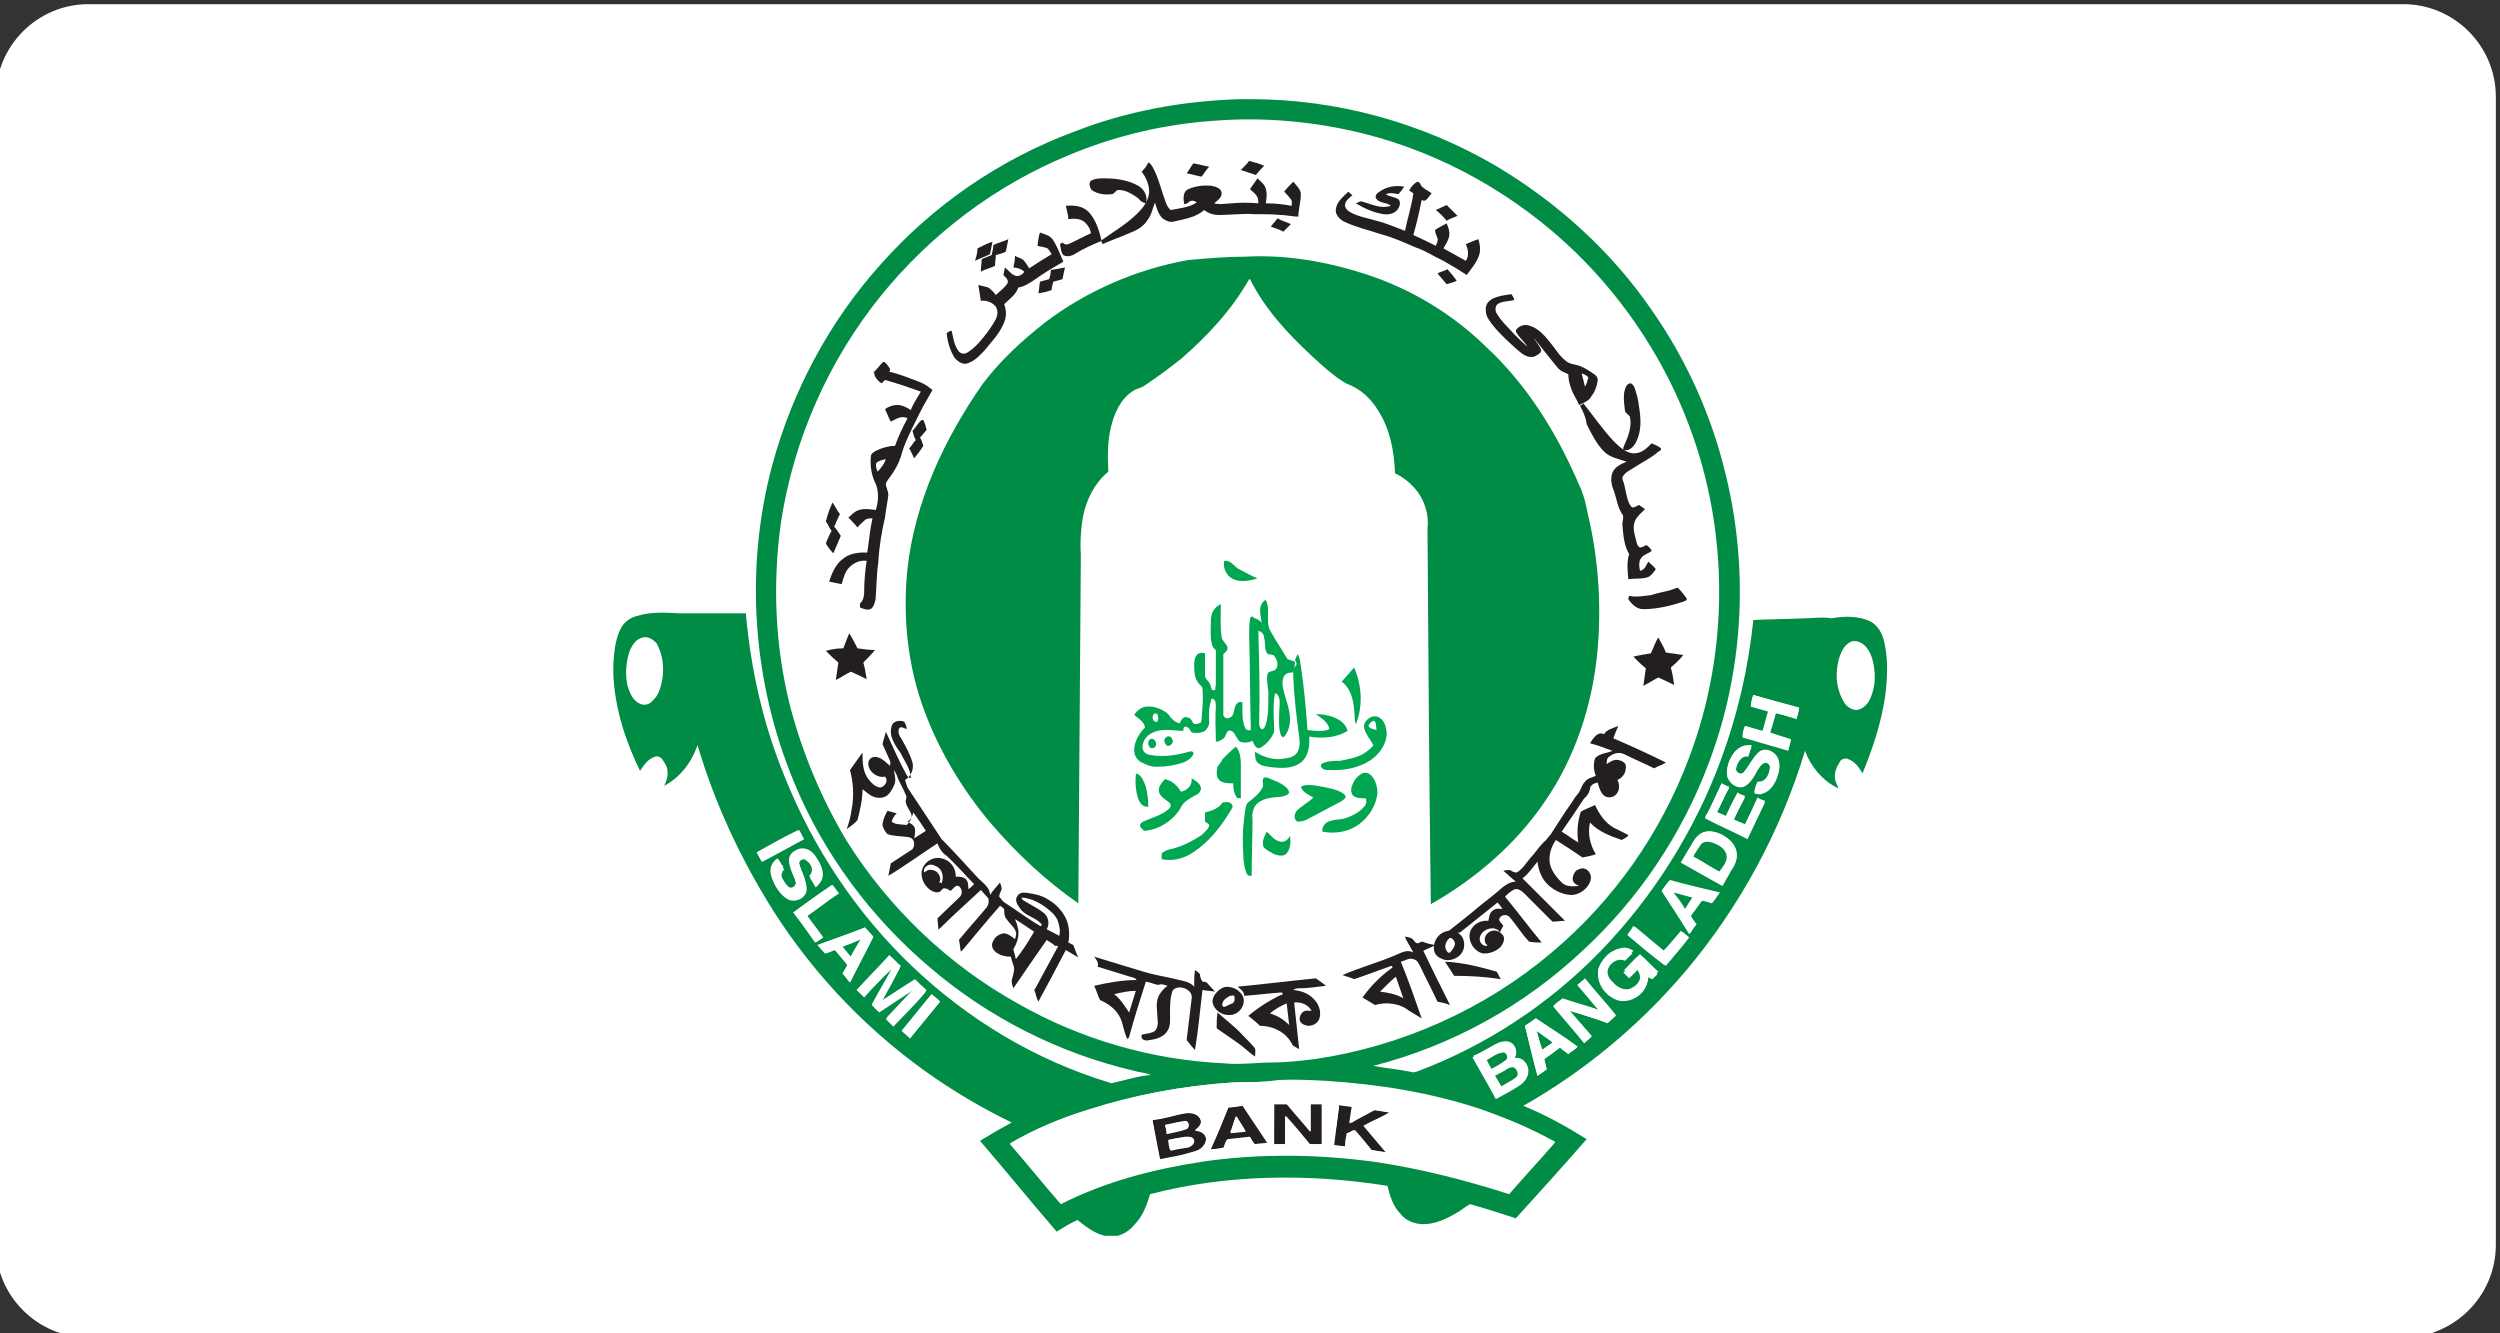 <?xml version="1.0" encoding="utf-8"?>
<!-- Generator: Adobe Illustrator 24.2.1, SVG Export Plug-In . SVG Version: 6.00 Build 0)  -->
<svg version="1.1" id="Layer_1" xmlns="http://www.w3.org/2000/svg" xmlns:xlink="http://www.w3.org/1999/xlink" x="0px" y="0px"
	 viewBox="0 0 300 160" style="enable-background:new 0 0 300 160;" xml:space="preserve">
<rect x="0" y="0" width="300" height="160" fill="#333333" stroke="none"/>
<style type="text/css">
	.st0{fill:#FFFFFF;}
	.st1{fill:#008C44;}
	.st2{fill:#231F20;}
	.st3{fill:#01A651;}
</style>
<path class="st0" d="M288.4,160.5H10.6c-6.1,0-11.1-5-11.1-11.1l0,0V11.6c0-6.1,5-11.1,11.1-11.1l0,0h277.8c6.1,0,11.1,5,11.1,11.1
	l0,0v137.8C299.5,155.5,294.5,160.5,288.4,160.5L288.4,160.5z"/>
<g>
	<g>
		<g>
			<path class="st1" d="M148.8,11.9h1.3c10.3,0,20.5,2.8,29.4,8c7.4,4.4,13.9,10.3,18.7,17.3c4.2,6,7.2,12.7,8.9,19.8
				c2.8,11.5,2.1,23.7-2.1,34.7c-3.2,8.5-8.4,16.2-15,22.3c-7.1,6.7-15.8,11.5-25.2,13.9c1.5,0.3,2.9,0.4,4.4,0.7
				c0.3,0.1,0.5,0.1,0.8,0c8.3-3.1,15.9-8.1,22.1-14.5c6.3-6.5,11.3-14.5,14.4-22.9c2-5.4,3.3-11,3.9-16.8c2-0.1,4-0.1,6-0.2
				c1.1,0,2.3-0.2,3.4,0c1.5-0.3,3.3-0.3,4.7,0.4c0.9,0.5,1.4,1.5,1.6,2.4c0.5,2.1,0.4,4.4,0.1,6.7c-0.5,3.2-1.5,6.2-2.7,9.1
				c-0.4-0.7-0.9-1.4-1.7-1.7c-0.3-0.2-0.9,0-1,0.3c-0.4,0.6-0.7,1.3-0.6,2c0,0.4,0.3,0.8,0.4,1.2c-1.9-0.9-3.3-2.6-4-4.5
				c-2.9,9.6-7.8,18.7-14.3,26.4c-5.5,6.5-12.1,12-19.5,16.2c2.7,1.1,5.2,2.5,7.6,4c-2.8,3.2-5.6,6.3-8.5,9.5
				c-1.8-0.6-3.7-1.2-5.5-1.7c-0.6,0.3-1.1,0.8-1.7,1.1c-1.2,0.7-2.5,1.3-3.9,1.3c-1,0-2.1-0.4-2.7-1.2c-0.9-0.9-1.3-2.1-1.6-3.4
				c-9.4-1.5-19.3-1.4-28.5,1c-0.4,1.4-0.9,2.7-1.9,3.7c-0.5,0.6-1.2,1.1-2,1.3h-1.5c-1.3-0.3-2.3-1.1-3.3-1.9
				c-0.9,0.4-1.7,0.9-2.5,1.4c-3.1-3.6-6.1-7.3-9.2-10.9c1.3-0.8,2.5-1.5,3.8-2.2c-3.1-1.5-6.2-3.3-9-5.2
				c-7.8-5.3-14.5-12.2-19.6-20.2c-3.9-6.2-7-12.8-9.1-19.9c-0.7,2.1-2.1,3.9-4,4.9c0.4-0.8,0.6-1.7,0.2-2.5c-0.3-0.5-0.6-1.2-1.3-1
				c-0.9,0.3-1.3,1-1.8,1.7c-1.8-3.7-3-7.5-3.2-11.5v-1.3c0.1-1.4,0.2-2.8,0.8-4.1c0.4-0.9,1.2-1.5,2.1-1.7c1.6-0.5,3.3-0.4,5-0.3
				c2.7,0,5.4,0,8,0c0.6,6.8,2.1,13.4,4.7,19.7c3.4,8.5,8.6,16.3,15.2,22.6c6.7,6.4,14.8,11.3,23.7,14c0.2,0.1,0.4,0.1,0.6,0
				c1.5-0.3,2.9-0.8,4.4-0.9c-0.6-0.3-1.4-0.3-2-0.5c-9-2.1-17.5-6.4-24.5-12.4c-7.1-6-12.8-13.7-16.3-22.2c-5-12-6-25.6-2.6-38.2
				c2.4-8.8,6.8-17.1,13-24c6.3-7.1,14.3-12.6,23.2-15.9C135.3,13.3,142,12.1,148.8,11.9z M145.6,14.5c-5.9,0.4-11.8,1.8-17.3,4.1
				c-8.8,3.6-16.6,9.5-22.6,16.9c-6.3,7.8-10.5,17.3-12,27.3c-1,7.3-0.7,14.7,1.1,21.9c1.5,5.7,3.8,11.2,6.8,16.2
				c5,8,12.2,14.9,20.5,19.5c7.5,4.3,16.1,6.8,24.8,7.2c1.9,0.2,3.9-0.1,5.7-0.1c1.7,0,3.4-0.2,5.1-0.4c10.4-1.5,20.5-6,28.5-12.8
				c7.4-6.2,13.1-14.3,16.5-23.4c4.8-12.7,4.8-27.1,0-39.8c-2.9-7.8-7.6-14.9-13.5-20.7c-7.1-6.9-16-12-25.7-14.4
				C157.8,14.6,151.7,14,145.6,14.5z M77.1,76.5c-0.8,0.2-1.2,0.9-1.5,1.5c-0.5,1.4-0.6,2.9-0.3,4.3c0.3,0.9,0.6,1.7,1.4,2.1
				c0.5,0.3,1.2,0.2,1.6-0.3c0.8-0.7,1-1.7,1.2-2.7c0.2-1.5,0-2.9-0.7-4.2C78.5,76.9,77.9,76.3,77.1,76.5z M222.1,77
				c-0.4,0.2-0.8,0.6-1,1c-0.5,0.9-0.7,2.1-0.7,3.1c0,1.1,0.3,2.2,0.9,3.2c0.3,0.5,0.9,0.9,1.5,0.9c0.7-0.1,1.2-0.6,1.5-1.1
				c0.6-1.2,0.8-2.5,0.6-3.9c-0.1-0.9-0.4-2-1.1-2.7C223.3,77,222.6,76.8,222.1,77z M210.4,83.4c-0.1,0.4-0.3,0.9-0.3,1.3
				c0.7,0.2,1.4,0.4,2.1,0.6c-0.3,0.8-0.4,1.5-0.7,2.4c-0.7-0.2-1.4-0.4-2.1-0.6c-0.2,0.4-0.3,0.9-0.3,1.3c1.8,0.5,3.7,1.1,5.5,1.6
				c0.1-0.4,0.3-0.9,0.3-1.3c-0.9-0.3-1.6-0.5-2.5-0.8c0.3-0.8,0.5-1.5,0.7-2.4c0.9,0.3,1.6,0.5,2.5,0.7c0.1-0.4,0.3-0.9,0.3-1.3
				C214,84.4,212.2,83.9,210.4,83.4z M209,89.6c-0.7,0.3-1.1,0.9-1.4,1.5c-0.3,0.6-0.4,1.4-0.3,2c0.3,0.8,1.1,1.3,2,1.1
				c0.6-0.3,0.9-0.9,1.3-1.4c0.3-0.4,0.6-0.9,0.9-1.3c0.3-0.3,0.9,0.1,0.9,0.4c0,0.6-0.2,1.2-0.6,1.6c-0.3,0.3-0.6,0.3-0.9,0.3
				c-0.2,0.4-0.3,0.8-0.4,1.2c0.3,0.1,0.8,0.2,1.1,0c0.7-0.3,1.1-0.9,1.5-1.5c0.3-0.8,0.6-1.6,0.3-2.4c-0.3-0.9-1.5-1.5-2.3-0.9
				c-0.8,0.7-1.2,1.7-1.9,2.5c-0.3,0.3-0.9,0-0.9-0.5c0-0.8,0.5-1.8,1.5-1.6c0.2-0.4,0.3-0.8,0.4-1.2
				C209.9,89.4,209.5,89.4,209,89.6z M206.6,94c-0.7,1.4-1.3,2.8-2,4.2c1.7,0.9,3.4,1.6,5.1,2.5c0.7-1.5,1.4-2.9,2.1-4.4
				c-0.3-0.2-0.6-0.3-0.9-0.4c-0.5,1-1,2.1-1.5,3.2c-0.4-0.2-0.9-0.4-1.4-0.6c0.4-0.9,0.9-1.9,1.4-2.8c-0.3-0.2-0.6-0.3-0.9-0.4
				c-0.4,0.9-0.9,1.9-1.4,2.8c-0.3-0.2-0.7-0.3-1.1-0.5c0.5-1,0.9-2.1,1.5-3C207.2,94.4,207,94.2,206.6,94z M90.8,102.3
				c0.3,0.3,0.4,0.8,0.7,1.1c1.6-0.9,3.3-1.8,5-2.7c-0.2-0.3-0.4-0.8-0.6-1.1C94.1,100.5,92.5,101.3,90.8,102.3z M203.2,101
				c-0.5,0.9-0.9,1.7-1.5,2.5c1.6,0.9,3.3,1.9,5,2.8c0.3-0.6,0.7-1.2,1-1.8c0.3-0.6,0.7-1.1,0.7-1.8c0-0.9-0.5-1.6-1.1-2.1
				c-0.7-0.6-1.6-0.9-2.6-0.8C204.1,99.9,203.6,100.4,203.2,101z M94.7,103.3c0.1,1,0.7,1.9,0.9,2.9c0.1,0.4-0.5,0.8-0.9,0.5
				c-0.5-0.3-0.8-0.9-0.9-1.4c-0.1-0.3,0.1-0.8,0.3-1c-0.3-0.3-0.4-0.7-0.7-1c-0.6,0.4-0.9,1.2-0.8,1.9c0.3,1,0.9,2.1,1.9,2.7
				c0.9,0.5,2.3-0.1,2.3-1.2s-0.7-2.1-0.9-3.1c0-0.4,0.6-0.7,0.9-0.3c0.6,0.4,1.1,1.5,0.4,2.1c0.3,0.3,0.4,0.7,0.7,1.1
				c0.3-0.3,0.7-0.7,0.8-1.2c0.2-0.9-0.3-1.6-0.7-2.2c-0.4-0.5-0.9-1-1.6-1C95.5,101.8,94.6,102.4,94.7,103.3z M199.4,106.9
				c1.1,1.7,2.2,3.4,3.4,5.1c0.3-0.4,0.5-0.8,0.8-1.1c-0.3-0.3-0.5-0.7-0.7-1c0.4-0.6,0.9-1.3,1.4-1.9c0.4,0.1,0.8,0.3,1.2,0.3
				c0.3-0.4,0.5-0.8,0.9-1.2c-2-0.5-3.9-0.9-6-1.5C200,106.1,199.7,106.5,199.4,106.9z M95.2,109.5c0.9,1.2,1.8,2.4,2.7,3.6
				c0.3-0.2,0.6-0.4,0.9-0.6c-0.6-0.9-1.3-1.7-1.9-2.6c1.3-0.9,2.5-1.9,3.8-2.7c-0.3-0.3-0.5-0.7-0.8-1
				C98.3,107.2,96.8,108.3,95.2,109.5z M195.3,112.2c1.5,1.2,2.9,2.4,4.4,3.6c0.9-1.2,1.9-2.3,2.8-3.4c-0.3-0.3-0.5-0.4-0.8-0.7
				c-0.7,0.8-1.3,1.6-2.1,2.4c-1.2-1-2.4-2-3.6-3C195.8,111.5,195.5,111.8,195.3,112.2z M98.1,113.4c0.3,0.3,0.6,0.7,0.9,1
				c0.4,0,0.8-0.3,1.2-0.4c0.5,0.6,1,1.2,1.5,1.8c-0.2,0.3-0.4,0.7-0.6,1c0.3,0.3,0.6,0.8,0.9,1.1c0.9-1.8,1.9-3.6,2.8-5.5
				c-0.3-0.3-0.7-0.8-1-1.1C101.9,112.1,100,112.7,98.1,113.4z M192.3,115.3c-0.5,0.7-0.7,1.6-0.4,2.5c0.3,1,1.1,1.8,2.1,2.2
				c1.7,0.6,3.9-0.9,3.7-2.8c0.2,0.1,0.4,0.3,0.6,0.3c0.2-0.2,0.4-0.4,0.6-0.6c-0.8-0.7-1.5-1.5-2.2-2.1c-0.6,0.6-1.2,1.3-1.9,1.9
				c0.3,0.3,0.4,0.4,0.7,0.7c0.3-0.3,0.7-0.7,1-1c0.2,0.3,0.3,0.6,0.3,0.9c0,0.9-0.7,1.5-1.5,1.7c-0.7,0.2-1.4-0.3-1.8-0.8
				c-0.4-0.5-0.8-1.2-0.6-1.8c0.3-0.9,1.3-1.5,2.1-1.1c0.3-0.3,0.6-0.6,0.9-0.9c-0.5-0.3-1.1-0.5-1.6-0.3
				C193.5,113.9,192.8,114.6,192.3,115.3z M102.8,118.8c0.3,0.3,0.6,0.6,0.9,0.9c1-1.2,2.1-2.3,3.3-3.4c-0.8,1.5-1.6,2.8-2.4,4.3
				c0.3,0.3,0.6,0.6,0.9,0.9c1.4-0.9,2.7-1.8,4.1-2.7c-1,1.2-2.1,2.3-3.3,3.5c0.3,0.3,0.6,0.6,0.9,0.9c1.3-1.4,2.7-2.7,3.9-4.2
				c-0.4-0.4-0.9-0.9-1.4-1.3c-1.4,0.8-2.7,1.6-3.9,2.5c0.8-1.4,1.5-2.7,2.2-4.1c-0.5-0.4-0.9-0.9-1.4-1.3
				C105.4,116,104.1,117.4,102.8,118.8z M189.3,118.2c0.9,1,1.7,2.1,2.6,3.1c-1.5-0.4-3-0.9-4.4-1.4c-0.3,0.3-0.8,0.6-1.1,0.9
				c1.3,1.5,2.5,2.9,3.7,4.4c0.3-0.3,0.6-0.5,0.9-0.8c-0.9-1-1.8-2.1-2.7-3.1c1.5,0.4,3.1,0.9,4.6,1.5c0.3-0.3,0.7-0.6,1-0.9
				c-1.2-1.5-2.5-2.9-3.7-4.4C190,117.7,189.6,117.9,189.3,118.2z M108.2,123.7c0.3,0.3,0.7,0.6,1,0.9c1.2-1.5,2.4-2.9,3.6-4.4
				c-0.3-0.3-0.7-0.6-1-0.9C110.6,120.7,109.4,122.3,108.2,123.7z M183,123.1c0.5,2,0.9,3.9,1.5,6c0.4-0.3,0.8-0.5,1.1-0.8
				c-0.1-0.4-0.2-0.9-0.3-1.2c0.6-0.4,1.3-0.9,1.9-1.4c0.3,0.3,0.7,0.5,1,0.8c0.3-0.3,0.8-0.5,1.1-0.9c-1.6-1.2-3.4-2.2-5-3.4
				C183.9,122.5,183.5,122.8,183,123.1z M179.5,125.3c-0.9,0.5-1.9,1-2.8,1.6c0.9,1.6,1.9,3.3,2.8,5c0.9-0.5,1.9-1,2.8-1.6
				c0.5-0.3,1-0.9,1-1.5c0.1-0.9-0.8-1.9-1.7-1.6c0.5-0.6,0.3-1.5-0.4-1.9C180.8,124.9,180,125,179.5,125.3z M147.9,129.9
				c-6,0.4-11.9,1.5-17.5,3.3c-3.2,1-6.3,2.3-9.2,4c2,2.4,4,4.8,6.1,7.2c5.3-2.7,11.1-4.3,17-5.1c6.8-0.9,13.7-0.9,20.5,0
				c5.6,0.8,11,2.1,16.3,3.9c1.8-2.1,3.7-4.1,5.5-6.2c-2.8-1.5-5.8-2.8-8.9-3.9c-6-2-12.3-3-18.6-3.4c-1.9-0.1-3.9-0.2-5.7-0.1
				C151.4,129.9,149.7,129.9,147.9,129.9z"/>
		</g>
		<path class="st1" d="M149.4,30.8c5.5-0.3,11,0.8,16.2,2.7c4.7,1.8,9,4.5,12.6,8c5,4.6,8.6,10.4,11.3,16.7c0.5,1,0.8,2.2,1,3.3
			c1.3,5.4,1.7,11,1.2,16.6c-0.6,6.5-2.7,12.9-6.4,18.2c-3.4,5-8.3,9.2-13.6,12.2c-0.2-15.1-0.3-30-0.4-45.1
			c0.2-1.5-0.3-3.2-1.2-4.4c-0.7-0.9-1.6-1.7-2.7-2.2c-0.1-2.7-0.6-5.3-2-7.5c-0.9-1.5-2.2-2.7-3.9-3.3c-1.5-0.9-2.8-2.1-4.1-3.3
			c-2.9-2.7-5.6-5.6-7.4-9.2h-0.1c-2.1,3.7-5,6.8-8.1,9.5c-1.5,1.2-3,2.3-4.5,3.3c-0.4,0.3-0.9,0.3-1.3,0.6
			c-1.5,0.9-2.3,2.7-2.7,4.4s-0.4,3.5-0.3,5.3c-1.6,1.3-2.6,3.3-3,5.2c-0.3,1.5-0.4,3.3-0.3,4.8c-0.1,13.9-0.2,27.9-0.3,41.8
			c-3.9-2.7-7.4-6-10.5-9.6c-3.3-3.9-6.1-8.5-7.9-13.3c-2.1-5.5-2.7-11.5-2.1-17.3c0.9-8,4.4-15.5,9-22.1c2.1-2.8,4.7-5.2,7.5-7.4
			c5-3.8,11-6.4,17.2-7.5C144.9,31,147.1,30.8,149.4,30.8z"/>
		<path class="st1" d="M204.2,101.2c0.5-0.4,1.3-0.3,1.8,0.1c0.6,0.3,1.3,0.9,1.2,1.7c-0.1,0.6-0.5,1.1-0.9,1.6
			c-1.1-0.6-2.1-1.3-3.3-1.9C203.6,102.3,203.8,101.7,204.2,101.2z"/>
		<path class="st1" d="M200.8,107.1c0.8,0.2,1.5,0.4,2.3,0.6c-0.3,0.4-0.6,0.9-0.9,1.4C201.8,108.3,201.3,107.7,200.8,107.1z"/>
		<path class="st1" d="M101.1,113.6c0.8-0.3,1.5-0.6,2.2-0.9c-0.4,0.7-0.8,1.4-1.2,2.1C101.8,114.5,101.5,114.1,101.1,113.6z"/>
		<path class="st1" d="M184.4,123.7c0.7,0.4,1.3,0.9,2,1.4c-0.4,0.3-0.9,0.6-1.3,0.9C184.8,125.2,184.6,124.4,184.4,123.7z"/>
		<path class="st1" d="M178.4,127.2c0.6-0.3,1.2-0.8,1.8-0.9c0.5-0.2,0.9,0.6,0.5,0.9c-0.5,0.4-1.2,0.8-1.8,1.1
			C178.7,127.8,178.5,127.5,178.4,127.2z"/>
		<path class="st1" d="M180.8,128.3c0.3-0.2,0.6-0.3,0.9-0.2c0.4,0.3,0.6,0.9,0.2,1.2c-0.5,0.4-1.2,0.7-1.8,1.1
			c-0.3-0.4-0.5-0.9-0.8-1.3C179.9,128.8,180.4,128.5,180.8,128.3z"/>
	</g>
	<g>
		<path class="st2" d="M149.9,19.3c0.6,0.2,1.2,0.3,1.8,0.6c-0.3,0.3-0.7,0.7-1,1.1c-0.6-0.2-1.2-0.4-1.8-0.6
			C149.3,20,149.7,19.6,149.9,19.3z"/>
		<path class="st2" d="M137.8,19.5c0.3,0.1,0.5,0.5,0.7,0.9c0.6,1.2,0.9,2.6,1.4,3.9c0.1,0.3,0.3,0.7,0.6,0.9c1-0.2,2.2-0.3,3.1-0.9
			c-0.3-0.3-0.8-0.3-1.1,0.1c-0.1,0-0.3,0.1-0.4,0.1c-0.1-0.6-0.2-1.5,0.5-1.8c0.9-0.4,1.9-0.5,2.8-0.4c0.5,0.1,1.2,0.3,1.2,0.9
			s-0.6,0.9-0.9,1.2c0.7,0.2,1.5,0,2.1,0c1-0.1,2.1-0.1,3.2,0c0-0.3,0-0.6-0.2-0.9s-0.5-0.5-0.8-0.8c0.3-0.4,0.6-0.9,0.9-1.3
			c0.3,0.3,0.7,0.6,0.9,1c0.3,0.6,0.2,1.3,0.1,2c1,0,2.1,0.1,3.1,0.3c0-0.3,0.1-0.7-0.2-0.9c-0.2-0.3-0.4-0.5-0.7-0.8
			c0.3-0.4,0.7-0.8,1.1-1.2c0.3,0.4,0.9,0.9,0.9,1.5c0,0.9-0.3,1.9-0.3,2.7c-0.7,0-1.4-0.2-2.1-0.2c-1-0.1-2.1-0.1-3.2-0.1
			c-1.4-0.1-2.8,0.1-4.2,0.1c-0.7,0-1.3-0.2-1.8-0.6c-1,0.9-2.4,1.1-3.7,1.4c-0.4,0.1-0.9-0.1-1.3-0.4c-0.5-0.5-0.7-1.2-0.9-1.9
			c-0.3,0.7-0.4,1.5-0.9,2.1c-0.4,0.7-1.2,1.2-2,1.5c-1.1,0.5-2.3,0.9-3.4,1.4c0-0.1-0.1-0.3-0.2-0.4c1.5-1.1,3.1-2,4.4-3.3
			c0.7-0.7,1.3-1.5,1.4-2.5c0-0.9-0.3-1.7-0.9-2.5C137.4,20.2,137.6,19.9,137.8,19.5z"/>
		<path class="st2" d="M142.4,20.8c0.3-0.4,0.5-0.8,0.8-1.2c0.6,0.1,1.3,0.3,1.9,0.4c-0.3,0.3-0.6,0.8-0.9,1.2
			C143.6,21.1,143,20.9,142.4,20.8z"/>
		<path class="st2" d="M130.9,21.7c0.5-0.3,1.1-0.3,1.6-0.3c1.4,0,2.9,0.2,4.1,0.9c0.7,0.4,1.2,1.3,0.9,2.1
			c-0.4-0.1-0.7-0.3-0.9-0.6c-0.7-0.5-1.5-1-2.3-1c-0.4-0.1-0.5,0.5-0.9,0.5c-0.8,0.1-1.7,0-2.4-0.5C130.8,22.5,130.6,22,130.9,21.7
			z"/>
		<path class="st2" d="M169.1,22.9c0.2-0.5,0.6-0.9,1-1.1c0.1,0,0.2,0.1,0.3,0.2c0.2,0.6,0.9,0.8,1.4,1.2c-0.3,0.3-0.5,0.8-0.9,0.9
			c-0.1,0-0.2-0.1-0.3-0.1c-0.3,1.5-0.6,2.8-1,4.2c0.9,0.4,1.9,0.9,2.7,1.3c0.1-0.3,0.3-0.6,0.2-0.9s-0.3-0.7-0.3-1
			c0.4-0.3,0.9-0.5,1.4-0.8c0.2,0.5,0.4,1,0.3,1.5c-0.1,0.6-0.4,1-0.7,1.5c0.9,0.5,1.8,1,2.7,1.5c0.4-0.6,0.3-1.3,0-2
			c0.5-0.2,0.9-0.4,1.5-0.6c0.2,0.6,0.3,1.3,0.1,1.9c-0.3,0.9-0.9,1.6-1.5,2.4c-0.9-0.6-1.9-1.2-2.8-1.7c-1.1-0.5-2.1-1.2-3.3-1.6
			c-1.4-0.6-2.7-1.2-4.2-1.6c-1.5-0.5-2.9-0.8-4.4-1.5c-0.6-0.3-1.1-0.9-1-1.5c0.1-0.9,0.9-1.5,1.5-2.1c0.2,0.2,0.3,0.3,0.5,0.4
			c-0.3,0.3-0.9,0.7-0.9,1.2c0,0.4,0.3,0.7,0.7,0.9c0.9,0.5,2.1,0.7,3.1,1c1.2,0.3,2.3,0.8,3.4,1.2c0.3-1.5,0.8-3,1-4.5
			C169.3,23,169.2,22.9,169.1,22.9z"/>
		<path class="st2" d="M165.4,23.1c0.9-0.7,2-0.9,3.1-0.7c-0.2,0.3-0.4,0.6-0.7,0.9c-0.5-0.1-1-0.2-1.5,0c0.4,0.3,1,0.3,1.5,0.6
			c0.3,0.3,0.2,0.8,0,1.1c-0.3,0.6-1.1,0.8-1.8,0.7c-1.2-0.2-2.3-0.7-3.3-1.3c0.3-0.1,0.5-0.3,0.8-0.2c1.1,0.3,2.2,0.9,3.4,0.5
			c-0.4-0.4-1.2-0.3-1.6-0.7C164.9,23.7,165.1,23.3,165.4,23.1z"/>
		<path class="st2" d="M172.3,25.2c0.4-0.2,0.9-0.4,1.3-0.6c0.4,0.4,0.9,0.9,1.3,1.3c-0.4,0.2-0.9,0.3-1.3,0.6
			C173.2,26,172.8,25.6,172.3,25.2z"/>
		<path class="st2" d="M127.9,24.7c0.9-0.1,2,0,2.7,0.7c0.9,0.9,1.3,2.3,1.6,3.5c-1,0.4-2.1,0.9-3.1,1.5c-0.4,0.3-1.1,0.5-1.5,0.2
			c-0.3-0.3-0.3-0.9-0.4-1.3c0.1-0.1,0.3-0.2,0.3-0.2c0.2,0.2,0.4,0.3,0.7,0.2c0.9-0.4,1.8-0.9,2.7-1.3c0-0.4-0.3-0.9-0.6-1.2
			c-0.5-0.6-1.4-0.6-2.1-0.5C128.2,25.8,128,25.2,127.9,24.7z"/>
		<path class="st2" d="M153.3,26.2c0.5,0.3,1,0.4,1.6,0.7c-0.3,0.3-0.6,0.6-0.9,0.9c-0.5-0.3-1-0.4-1.5-0.6
			C152.7,26.9,153.1,26.5,153.3,26.2z"/>
		<path class="st2" d="M124.5,29.5c0.1-0.6,0.1-1.1,0.3-1.6c0.5,0.2,1.1,0.3,1.5,0.8c0.6,0.9,0.9,1.8,1.3,2.7
			c-1.2,0.7-2.4,1.4-3.5,2.2c-0.6,0.4-1.2,0.8-1.9,0.9c-0.3,0.9-1.1,1.4-1.7,2c0.3,0.8,0.3,1.6-0.1,2.4c-0.5,1.2-1.5,2.2-2.3,3.2
			c-0.6,0.6-1.1,1.2-2,1.5c-0.6,0.2-1.1-0.2-1.5-0.6c-0.6-0.9-0.9-2-1-3c0.2-0.2,0.4-0.3,0.6-0.3c0.2,0.9,0.3,1.7,0.8,2.4
			c0.2,0.3,0.6,0.4,0.9,0.3c0.6-0.3,1.1-0.8,1.5-1.2c0.8-0.9,1.5-1.8,2.1-2.9c0.2-0.4,0.3-1,0-1.5c-0.4-0.5-1.1-0.8-1.8-0.7
			c-0.1-0.6-0.2-1.3-0.3-1.9c0.4,0.1,0.9,0.2,1.2,0.3c0.4,0.3,0.7,0.6,0.9,0.9c0.4-0.4,1-0.8,1.4-1.4c0.2-0.4-0.3-0.8-0.5-1
			c0.1-0.3,0.1-0.6,0.2-0.9c0.4,0.3,0.8,0.9,1.3,1c0.4,0.1,0.9-0.2,1-0.5c-0.3-0.3-0.8-0.5-1.3-0.5c0.1-0.4,0.2-0.9,0.2-1.4
			c0.3,0.2,0.8,0.3,1,0.5c0.3,0.3,0.5,0.7,0.7,1c0.9-0.6,1.7-1.1,2.7-1.7c-0.2-0.3-0.3-0.5-0.5-0.7
			C125.2,29.6,124.8,29.6,124.5,29.5z"/>
		<path class="st2" d="M119.2,29.4c0.6-0.3,1.2-0.4,1.8-0.7c-0.1,0.5-0.2,1-0.3,1.5c-0.4,0.2-0.8,0.3-1.2,0.4c0,0.4-0.1,0.9-0.1,1.3
			c-0.6,0.3-1.2,0.4-1.7,0.7c0-0.5,0.1-1,0.1-1.5c0.4-0.2,0.8-0.3,1.2-0.5C119.1,30.1,119.2,29.8,119.2,29.4z"/>
		<path class="st2" d="M117.3,29.8c0.6-0.3,1.2-0.6,1.8-0.8c-0.1,0.5-0.2,1-0.3,1.5c-0.6,0.3-1.2,0.5-1.8,0.8
			C117.2,30.7,117.3,30.2,117.3,29.8z"/>
		<path class="st2" d="M126.1,32.4c0.6-0.1,1.1-0.2,1.7-0.3c-0.1,0.4-0.2,0.9-0.3,1.4c-0.3,0.1-0.7,0.2-1.1,0.3
			c-0.1,0.3-0.2,0.7-0.2,1c-0.5,0.2-1,0.3-1.6,0.4c0.1-0.4,0.1-0.9,0.2-1.4c0.3-0.1,0.8-0.2,1.1-0.3C126,33.2,126.1,32.8,126.1,32.4
			z"/>
		<path class="st2" d="M172.5,32.8c0.4-0.2,0.9-0.3,1.2-0.5c0.3,0.4,0.8,0.9,1.1,1.4c-0.4,0.2-0.9,0.3-1.2,0.4
			C173.2,33.6,172.8,33.2,172.5,32.8z"/>
		<g>
			<path class="st2" d="M179,35.9c0.8-0.4,1.6-0.5,2.4-0.6c0.1,0.3,0.3,0.4,0.3,0.7c-0.7,0.2-1.4,0.1-2,0.5
				c-0.3,0.3-0.3,0.8-0.1,1.1c0.5,0.9,1.4,1.7,2.1,2.5c0.5,0.5,1,1,1.6,1.5c-0.3-0.5-0.9-1-1.2-1.5c-0.2-0.2-0.3-0.5,0-0.7
				c0.4-0.4,1-0.5,1.5-0.3c1,0.3,1.8,1.2,2.5,2.1c0.6,0.7,1,1.5,1.8,2.1c0.3,0.3,0.8,0.4,1.3,0.5c0.8,0.2,1.5,0.7,2.1,1.1
				c0.3,0.2,0.5,0.5,0.4,0.9c-0.1,0.6-0.3,1.2-0.7,1.7c-0.3,0.6-0.9,0.8-1.5,1.1c-0.3-0.7-0.8-1.4-1-2.1c-0.2-0.5-0.3-1.1-0.3-1.6
				c-0.4-0.2-0.9-0.3-1.3-0.8c-1-1.2-1.9-2.4-2.9-3.6c0.3,0.5,0.7,0.9,0.9,1.4c0.2,0.4-0.4,0.7-0.8,0.9c-0.9,0.2-1.5-0.4-2.1-0.9
				c-1-0.9-2-1.8-2.8-2.8c-0.4-0.5-0.9-1.1-0.9-1.8C178.2,36.5,178.7,36.1,179,35.9z M189.8,44.8c0.1,0.5,0.3,1.1,0.4,1.6
				c0.2-0.3,0.3-0.7,0.4-1.1C190.4,45,190,44.9,189.8,44.8z"/>
		</g>
		<g>
			<path class="st2" d="M105.1,44.4c0.3-0.3,0.5-0.6,0.8-0.9c0.2-0.2,0.4,0.1,0.5,0.2c0.2,0.3,0.6,0.6,0.3,0.9
				c1.3,0.3,2.5,0.8,3.8,1.3c0.5,0.2,0.9,0.5,1.4,0.9c-0.7,1.2-1.4,2.4-2,3.7c-0.7,1.4-1.4,2.8-1.8,4.3c-0.3,0.9-0.7,1.6-1.2,2.3
				c-0.2,0.3-0.4,0.5-0.6,0.9c0,0.5,0.3,0.9,0.3,1.4c-0.1,0.9-0.3,1.8-0.4,2.7c-0.4,1.7-0.7,3.5-0.8,5.3c-0.2,1.4-0.2,2.7-0.3,4.1
				c0,0.5-0.2,1.2-0.5,1.5c-0.4,0.3-0.9,0.1-1.4-0.1c0-0.2,0-0.3,0-0.5c0.4-0.3,0.5-0.9,0.5-1.3c0-1.3,0.1-2.5,0.3-3.8
				c-0.8-0.1-1.5,0.2-2.1,0.8c-0.5,0.5-0.7,1.3-0.9,2c-0.5-0.1-1-0.2-1.5-0.3c0.3-1,0.8-2.1,1.6-2.7c0.7-0.6,1.6-0.8,2.6-0.8
				c0.2,0,0.4,0.1,0.4-0.2c0.2-1.3,0.3-2.6,0.6-3.9c-0.3,0-0.7,0-0.9,0.2c-0.3,0.3-0.7,0.6-0.9,0.9c-0.3-0.4-0.8-0.9-1.1-1.2
				c0.4-0.3,0.8-0.8,1.3-0.9c0.6-0.2,1.3-0.1,2,0c0.3-1,0.4-2.1,0-3.1c-0.5-1-0.7-2.1-0.6-3.3c0-0.4,0.4-0.6,0.8-0.8
				c0.7-0.3,1.4-0.5,2.1-0.5c0.4-1.1,0.9-2.2,1.5-3.3c-0.7-0.4-1.4,0.1-2,0.4c-0.3-0.5-0.4-0.9-0.7-1.5c0.4-0.3,0.9-0.5,1.5-0.5
				s1.1,0.3,1.6,0.6c0.3-0.8,0.8-1.5,1.2-2.2c-1.4-0.5-2.8-1-4.3-1.4c-0.2,0.2-0.3,0.3-0.4,0.4c-0.5-0.3-0.9-0.8-0.9-1.3
				C104.6,44.7,104.9,44.7,105.1,44.4z M105.2,55.5c-0.2,0.3,0,0.8,0.1,1.1c0.4-0.4,0.8-0.9,1-1.5C105.8,55.2,105.5,55.3,105.2,55.5
				z"/>
		</g>
		<path class="st2" d="M194.9,47.1c0.1-0.4,0.2-1,0.7-1.1c0.3,0,0.4,0.3,0.5,0.4c0.3,0.8,0.5,1.6,0.6,2.5c0.2,1.3,0.3,2.7-0.3,4
			c-0.3,0.7-0.9,1.3-1.6,1.1c-0.1-0.3,0.2-0.7,0.3-1c0.4-0.9,0.7-2,0.5-2.9c0-0.3-0.5-0.4-0.6-0.8C194.9,48.5,194.8,47.8,194.9,47.1
			z"/>
		<path class="st2" d="M189.6,48.7c0.2-0.1,0.3-0.2,0.4-0.3c1.2,1.5,2.3,3.1,3.6,4.5c0.7,0.7,1.5,1.5,2.5,1.5c0.9,0,1.5-0.6,2.1-1.2
			c0.4,0.2,0.8,0.3,1.1,0.6c0.1,0.2-0.1,0.3-0.3,0.4c-0.9,0.8-2,1.3-2.9,1.9c-0.4,0.3-1,0.5-1.3,1c-0.2,0.2-0.1,0.4,0,0.7
			c0.3,0.9,0.3,1.7,0.7,2.6c0.1,0.2,0.2,0.4,0.4,0.5c0.3,0,0.5-0.2,0.8-0.3c0.3,0.2,0.4,0.3,0.7,0.5c-0.4,0.4-0.9,0.8-1.2,1.4
			c-0.3,0.7-0.1,1.5,0.1,2.2c0.1,0.3,0.1,0.8,0.5,1c0.3,0,0.5-0.2,0.8-0.3c0.2,0.2,0.5,0.4,0.6,0.7c-0.3,0.3-0.9,0.4-1.2,0.8
			c-0.4,0.4-0.3,1.1-0.2,1.6c0.6-0.1,0.8-0.8,1-1.1c0.3,0.3,0.7,0.6,0.9,0.9c-0.3,0.4-0.6,0.9-1.1,1c-0.7,0.2-1.5,0.1-2.2,0.2
			c-0.1-1-0.2-2.1,0.1-3c-0.6-1-0.7-2.2-0.8-3.4c-0.1-0.5,0.3-1.1-0.1-1.5c-0.5-0.8-0.6-1.7-0.9-2.6c-0.3-0.7-0.5-1.5-0.2-2.3
			c0.3-0.7,1-1,1.7-1.3c-0.9-0.3-2-0.5-2.7-1.2c-0.9-0.9-1.5-2.1-2.1-3.3C190.3,50.1,190,49.4,189.6,48.7z"/>
		<path class="st2" d="M110.6,50.4c0,0,0.1,0,0.2,0c0.2,0.4,0.3,0.8,0.4,1.2c-0.3,0.3-0.5,0.6-0.8,0.9c0.2,0.3,0.3,0.7,0.4,1
			c-0.3,0.5-0.7,1-1.1,1.5c-0.2-0.4-0.4-0.9-0.6-1.2c0.3-0.3,0.5-0.7,0.8-1c-0.2-0.3-0.3-0.7-0.4-1.1
			C109.9,51.3,110.2,50.7,110.6,50.4z"/>
		<path class="st2" d="M99.9,60.3c0.3,0.4,0.5,0.9,0.9,1.4c-0.3,0.5-0.4,0.9-0.7,1.5c0.3,0.3,0.5,0.7,0.8,1.1
			c-0.3,0.7-0.6,1.4-0.9,2.1c-0.3-0.3-0.7-0.8-0.9-1.2c0.2-0.5,0.4-1,0.7-1.5c-0.3-0.3-0.4-0.8-0.7-1.1C99.3,61.7,99.6,61,99.9,60.3
			z"/>
		<path class="st2" d="M200.8,70.7c0.3-0.1,0.5-0.3,0.7,0c0.3,0.3,0.6,0.7,0.9,1.1c0.1,0.3-0.3,0.3-0.4,0.4
			c-1.5,0.5-3.2,0.9-4.8,0.9c-0.8,0-1.4-0.6-1.8-1.2c0-0.2,0.1-0.3,0.1-0.4c0.9,0.2,1.8,0,2.7-0.1C199,71.1,200,71,200.8,70.7z"/>
		<path class="st2" d="M101.9,76c0.4,0.6,0.7,1.2,1,1.8c0.7,0.1,1.4,0.2,2.1,0.2c-0.4,0.5-0.9,1-1.4,1.5c0.2,0.7,0.3,1.4,0.4,2
			c-0.6-0.3-1.2-0.6-1.9-0.9c-0.6,0.3-1.2,0.7-1.8,1c0.1-0.7,0.2-1.4,0.3-2.1c-0.5-0.4-1-0.9-1.5-1.4c0.7-0.2,1.4-0.3,2.1-0.3
			C101.4,77.3,101.6,76.7,101.9,76z"/>
		<path class="st2" d="M198.1,78.4c0.3-0.6,0.5-1.3,0.9-1.9c0.3,0.6,0.7,1.2,0.9,1.8c0.7,0.1,1.4,0.2,2.1,0.3
			c-0.4,0.5-0.9,1-1.5,1.5c0.2,0.7,0.3,1.4,0.4,2.1c-0.6-0.3-1.2-0.6-1.9-0.9c-0.6,0.3-1.2,0.7-1.8,1c0.1-0.7,0.2-1.4,0.3-2.1
			c-0.5-0.4-1-0.9-1.5-1.4C196.8,78.6,197.5,78.5,198.1,78.4z"/>
		<g>
			<path class="st2" d="M107.1,86.9c0.3-0.4,0.9-0.5,1.4-0.3c0.2,0.3,0.3,0.6,0.3,0.9c-0.3-0.1-0.7-0.4-0.9-0.1
				c-0.2,0.4,0,0.9,0.3,1.3c0.5,0.9,1,1.8,1.3,2.8c0.2,0.8-0.2,1.7-0.9,2.1c0.1,0.3,0.2,0.6,0.3,0.9c1.4,2.1,2.7,4.1,4.1,6.2
				c1.5,1.5,2.9,3.1,4.4,4.7c0.6,0.6,1.4,1.1,1.4,2c0.3-0.5,0.8-1,1.2-1.5c0.1,0.3,0.2,0.5,0.2,0.8c-0.1,0.3-0.3,0.6-0.3,0.9
				c0.3,0.3,0.4,0.6,0.8,0.8c1.4,0.9,2.7,1.9,4.1,2.7c0.3,0.1,0.2-0.3,0.1-0.3c-0.8-0.8-1.9-0.9-2.5-1.8c-0.3-0.4-0.7-1-0.3-1.5
				c0.3-0.5,0.9-0.4,1.5-0.3c0.7,0.1,1.5,0.3,2.1,0.7c0.9,0.5,1.6,1.2,2.1,2.1c0.5,0.9,0.6,2.1,0.4,3.1c0.2,0.1,0.4,0.2,0.6,0.3
				c0.2,0.5,0.3,0.9,0.6,1.5c-0.5-0.3-1-0.6-1.5-0.9c-1.1,2.1-2.2,4.2-3.3,6.2c-0.2-0.4-0.3-0.8-0.4-1.2c-0.2-0.2,0-0.3,0.1-0.5
				c0.9-1.7,1.8-3.3,2.7-5c-0.2,0-0.3,0-0.4,0c-0.3-0.3-0.7-0.5-1-0.7c-1.4,2-2.7,3.9-4,5.8c-0.1-0.3-0.2-0.6-0.2-0.9
				c0.1-0.5,0.3-1,0.3-1.5c-0.1-0.5-0.3-0.9-0.4-1.4c-0.6,0-1.1-0.1-1.6-0.4s-0.9-0.9-0.5-1.5c0.2-0.5,0.7-0.8,1.2-0.9
				c0.5,0,0.9,0.3,1.4,0.7c0.1-0.3,0.2-0.6,0.1-0.9c-0.2-0.6-0.8-1-1.1-1.5c-0.3-0.3-0.3-0.8-0.3-1.2c-0.2-0.2-0.3-0.3-0.5-0.4
				c-1.5,1.7-2.9,3.4-4.4,5.2c-0.1,0.1-0.2,0.2-0.3,0.3c-0.1-0.4-0.1-0.9-0.2-1.3c-0.1-0.2,0.2-0.3,0.3-0.5c0.9-1.1,2-2.3,2.9-3.4
				c0.3-0.3,0.4-0.8,0.3-1.2c-0.3-0.3-0.6-0.7-0.9-1c-1.6,1.5-3.3,3-4.8,4.5c-0.1,0.1-0.3,0.2-0.3,0.3c0-0.5-0.1-0.9-0.1-1.4
				c0.9-0.9,1.8-1.7,2.7-2.6c0.3-0.3,0.3-1-0.2-1.3c-0.3-0.1-0.6,0.3-0.9,0.6c-0.3-0.1-0.4-0.3-0.8-0.3c-0.3,0-0.3,0.3-0.5,0.4
				c-0.4,0.2-0.9,0-1.3-0.3c-0.6-0.5-1-1.3-0.9-2.1c0.2-1.2,1.5-2,2.7-1.5c0.9,0.3,1.4,1.2,1.4,2.1c0.4,0,0.9,0,1.2,0.3
				c0.3,0.3,0.3,0.8,0.3,1.2c0.3-0.2,0.5-0.4,0.7-0.6c-1.1-1.1-2.1-2.3-3.3-3.4c-0.5-0.3-0.9-0.9-1.1-1.5c-2,1.3-3.9,2.7-5.9,3.9
				c0.1-0.5,0.2-1,0.3-1.5c0.9-0.6,1.7-1.1,2.6-1.7c0.3-0.4,0.3-1.2-0.3-1.4c-0.9-0.2-1.8-0.1-2.7-0.4c-0.3-0.3-0.6-0.8-0.6-1.2
				c0.1-0.6,0.3-1.1,0.6-1.6c0.3,0.1,0.8,0.2,1.1,0.3c-0.3,0.3-0.5,0.6-0.6,1c0.5,0.4,1.2,0.3,1.8,0.4c0.3-0.3,0.6-0.7,0.6-1.1
				c-0.1-0.6-0.6-1-0.7-1.6c-0.1-0.3,0.2-0.6,0-0.9c-0.3-0.8-0.8-1.5-1.1-2.4c-0.1-0.2-0.2-0.4-0.3-0.6c0,0.6,0.3,1.2,0,1.8
				c-0.2,0.5-0.5,1-0.9,1.3c-0.5,0.3-1.1,0.3-1.6,0.1c-0.5-0.2-0.9-0.6-1.3-0.9c0,1.3-0.3,2.5-0.6,3.7c-0.3,0.4-0.9,0.8-1.3,1.1
				c0.3-0.8,0.5-1.6,0.6-2.4c0.3-1.5,0.2-3.2-0.2-4.7c0.5-0.7,1-1.4,1.5-2.1c0,1.1,0,2.4,0.8,3.3c0.3,0.4,0.8,0.9,1.4,0.9
				c0.6-0.2,0.9-0.9,0.5-1.3c-1,0.2-2.1-0.7-2-1.7c0.1-0.6,0.7-0.8,1.2-0.6c0.6,0.2,0.9,0.6,1.4,1c0-0.2,0.1-0.4,0-0.6
				c-0.3-0.7-0.6-1.3-0.9-2c0.1-0.5,0.3-1,0.4-1.5c0.8,1.7,1.5,3.4,2.4,5c0.1,0.3,0.3,0.5,0.6,0.6c0-1.1-0.8-2.1-1.2-3
				C106.8,88.7,106.7,87.7,107.1,86.9z M109.6,97.5c-0.1,0.4-0.3,0.9-0.7,1.1c0.3,0.2,0.6,0.3,0.8,0.6c0.2,0.4,0.1,0.9,0,1.4
				c0.5-0.3,0.9-0.6,1.4-0.9C110.6,98.9,110.1,98.2,109.6,97.5z M110.9,104.7c0.3-0.2,0.5-0.4,0.9-0.3c0.7,0,1.3,0.9,0.9,1.5
				c0.1,0,0.2,0,0.3,0.1c0.3-0.8,0.1-1.8-0.8-2.1C111.6,103.5,110.7,104,110.9,104.7z M122.6,107.7c0,0.2,0.1,0.3,0.3,0.4
				c0.8,0.5,1.7,0.9,2.4,1.5c0.5,0.4,0.7,1.3,0.3,1.9c0.5,0.3,1,0.5,1.5,0.8c0.2-0.6,0-1.3-0.2-1.9c-0.2-0.4-0.5-0.8-0.9-1.1
				C125.1,108.5,123.9,107.8,122.6,107.7z M121.8,110.3c0.1,0.3,0.3,0.7,0.3,0.9c0.3,0.9,0,1.9-0.5,2.7c0.1,0.4,0.2,0.8,0.3,1.2
				c0.8-1,1.5-2.1,2.2-3.3C123.3,111.3,122.5,110.7,121.8,110.3z"/>
		</g>
		<path class="st2" d="M192.5,88.1c0.3-0.6,1.1-0.7,1.7-1c-0.2,0.5-0.4,0.9-0.6,1.5c2.1,0.9,4.3,1.9,6.3,2.9
			c-0.4,0.3-0.9,0.4-1.4,0.7c-1.2-0.6-2.4-1.1-3.6-1.7c-0.6-0.3-1.3-0.1-1.8,0.3c-0.3,0.2-0.3,0.6-0.3,0.9c0.4-0.3,0.9-0.6,1.4-0.5
			s1,0.4,0.9,0.9c0,0.7-0.4,1.2-1,1.5c0.2,0.4,0.3,1,0,1.5c-0.3,0.6-1.2,0.8-1.7,0.3c-0.4-0.4-0.5-1-0.7-1.5
			c-0.4,0.1-0.9,0.3-0.9,0.8c-0.1,0.4-0.3,0.8-0.7,1.1c-0.9,1.4-1.8,2.7-2.7,4c0.7,0.4,1.3,0.9,2,1.3c-0.2-1.2-0.1-2.5,0.3-3.7
			c0.5-0.3,1.1-0.5,1.7-0.8c0.5,1.1,1.2,2.1,2.2,2.7c0.6,0.3,1.2,0.6,1.8,0.9c-0.1,0.3-0.5,0.4-0.8,0.6c-1.4-0.5-2.8-1-3.8-2.1
			c-0.3,1.3,0,2.7,0.7,3.8c-0.5,0.2-1.1,0.3-1.6,0.4c-1-0.7-2.1-1.4-3.2-2.1c-0.6,0.9-0.9,1.9-0.7,2.9c0.2,0.9,0.9,1.7,1.5,2.3
			c0.5,0.4,1.3,0.4,2,0.3c-0.3-0.1-0.6-0.3-0.7-0.5c-0.2-0.4,0-0.9,0.3-1.3c0.3-0.2,0.6-0.3,0.9-0.3c0.6,0.1,1,0.7,0.9,1.3
			c-0.2,1-1.2,1.8-2.2,1.9c-1.2,0-2.4-0.6-3.2-1.5c-0.6-0.7-0.9-1.6-1-2.5c-0.6,0.7-1.1,1.5-1.8,2c1.7,1.7,3.4,3.4,5.1,5.1
			c-0.5,0-1,0.1-1.5,0.1c-1-1-2.1-2.1-3.1-3.1c-0.3-0.3-0.8-0.9-1.4-0.8c-0.5,0.2-0.9,0.6-1.2,0.9c1.5,1.8,2.9,3.7,4.4,5.5
			c-0.5,0-1,0-1.5-0.1c-0.9-0.9-1.5-2-2.4-3c-0.3-0.3-1-0.3-1.2,0.3c0,0.3,0.3,0.5,0.5,0.8c-0.2,0.3-0.3,0.5-0.4,0.8
			c-0.5-0.9-2.1-0.5-2.4,0.5c-0.2,0.6,0.3,1.2,0.9,1.1c-0.1-0.2-0.3-0.3-0.3-0.5c-0.2-0.8,0.6-1.5,1.4-1.3c0.3,0.1,0.6,0.3,0.8,0.6
			c0.2,0.4,0,0.9-0.3,1.3c-0.6,0.6-1.5,0.9-2.2,0.8c-1.2-0.3-1.9-1.8-1.4-2.8c0.4-0.8,1.3-1.2,2.1-1.1c0.1-0.4,0.1-0.9,0.5-1.2
			c0.3-0.3,0.8-0.3,1.2-0.2c-0.2-0.3-0.3-0.5-0.6-0.8c-1.5,1.2-3,2.4-4.5,3.6c-0.5,0.1-1.1,0-1.6,0c1.4-1.1,2.7-2.1,4.1-3.3
			c0.9-0.7,1.8-1.4,2.7-2.2c0.4-0.3,0.9-0.6,1.5-0.6c-0.5-0.4-1-0.9-1.5-1.3c0.3-0.1,0.5-0.1,0.8-0.1c0.3,0.2,0.5,0.3,0.8,0.3
			c0.7-0.4,1.1-1.1,1.6-1.7c0.6-0.6,1-1.3,1.6-1.9c0.4-0.3,0.6-0.7,0.9-1c0.8-1.2,1.5-2.4,2.3-3.5c0.3-0.4,0.6-1,1-1.4
			c0.3-0.4,0.4-1,0.8-1.4c0.3-0.4,0.8-0.5,1.3-0.7c-0.3-0.7-0.3-1.5-0.1-2.1c0.5-0.6,1.4-0.6,2.1-0.9c-0.9-0.3-1.8-0.7-2.7-0.9
			C191.4,88.2,191.9,87.8,192.5,88.1z"/>
		<g>
			<path class="st2" d="M173.4,111.8c0.8-0.3,1.7,0,2.1,0.7c0.3,0.6,0.3,1.4-0.2,2s-1.5,0.9-2.2,0.6c-0.5-0.2-0.9-0.5-1-1
				C171.9,113.1,172.5,112.1,173.4,111.8z M173.9,112.6c-0.3,0.3-0.7,0.9-0.3,1.5c0.1,0.2,0.3,0.3,0.4,0.2c0.3-0.3,0.5-0.6,0.6-1
				C174.6,112.9,174.2,112.4,173.9,112.6z"/>
		</g>
		<g>
			<path class="st2" d="M168.6,112.4c0.3,0,0.5,0.1,0.8,0.2c0.3,0.2,0.3,0.5,0.7,0.6c0.2,0,0.3-0.2,0.6-0.2c0.5,0.2,0.9,0.3,1.5,0.4
				c-0.4,0.3-0.9,0.4-1.4,0.7c1,2.1,2.1,4.3,3.2,6.5c-0.5-0.2-1-0.3-1.5-0.4c-0.7-1.5-1.4-2.8-2.1-4.3c-0.2-0.3-0.3-0.7-0.8-0.8
				c-0.5-0.2-1,0.2-1.5,0.3c0.9,2.2,1.7,4.5,2.5,6.8c-0.5-0.3-1-0.6-1.5-0.9c-1.1-0.9-2.7-1.1-4.1-0.7c-0.5-0.3-1-0.6-1.5-0.9
				c1-1.4,2.2-2.6,3.6-3.6c0,0,0-0.1-0.1-0.2c-1.5,0.5-3,1.1-4.5,1.6c-0.4-0.2-0.9-0.3-1.4-0.5c2.1-0.9,4.3-1.5,6.4-2.4
				c0.7-0.3,1.4-0.7,2.1-0.3C169.2,113.5,168.8,113,168.6,112.4z M165.6,119c0.9,0.1,2,0.3,2.8,0.8c-0.3-0.9-0.6-1.7-0.9-2.6
				C166.8,117.8,166.2,118.4,165.6,119z"/>
		</g>
		<g>
			<path class="st2" d="M131.3,114.8c2,0.6,3.9,1.2,5.9,1.8c1.3,0.4,2.7,0.6,3.9,0.9c0.8,0.2,1.7,0.3,2.2,0.9c0-0.7,0-1.3,0.1-2
				c0.3,0.2,0.4,0.3,0.6,0.5c0,0.3,0.1,0.6,0.3,0.9c0.2,0,0.3,0,0.5,0.1c0.3,0.3,0.7,0.8,1,1.1c-0.5-0.1-1-0.1-1.5-0.2
				c-0.3,2.4-0.5,4.8-0.9,7.2c-0.3-0.3-0.7-0.8-1-1.2c0.2-1.6,0.4-3.3,0.6-5c0.2-1.1-1.7-1.8-2.3-0.9c-0.3,0.9-0.3,1.8-0.3,2.7
				c0,0.7,0.1,1.5-0.3,2.1c-0.4,0.7-1.3,1-2.1,1.1c-0.3,0.1-0.9,0.1-1-0.3c-0.1-0.2,0-0.4,0.3-0.4c0.4-0.1,0.9-0.1,1.3-0.4
				c0.3-0.3,0.4-0.9,0.3-1.4c0-0.9-0.3-2,0.2-2.9c0.3-0.5,0.7-0.9,1-1.1c-0.3-0.1-0.8-0.3-1.1-0.1c-0.5-0.1-0.9-0.3-1.5-0.4
				c-0.7,2.2-1.4,4.4-2,6.6c0,0.1-0.1,0.2-0.2,0.3c-0.5-0.9-0.5-2-1-2.8c-0.5-0.9-1.4-1.5-2.3-1.9c-0.3-0.6-0.4-1.1-0.7-1.7
				c1.7-0.4,3.4-0.7,5.1-0.7c-0.2-0.3-0.5-0.3-0.8-0.4c-1.3-0.4-2.6-0.8-3.9-1.2C131.9,115.6,131.6,115.2,131.3,114.8z M133.7,119.3
				c0.8,0.6,1.3,1.5,1.8,2.2c0.3-0.9,0.5-1.7,0.8-2.6C135.4,118.9,134.6,119.1,133.7,119.3z"/>
		</g>
		<path class="st2" d="M173.4,115.4c2.1,0.1,4.1,0.6,6.2,1.2c0.2,0.3,0.3,0.6,0.5,0.9c-1.9-0.3-3.8-0.4-5.6-0.4
			C174.1,116.5,173.8,116,173.4,115.4z"/>
		<g>
			<path class="st2" d="M148.5,118.4c3.2-0.3,6.3-0.7,9.4-1c0.4,0.3,0.9,0.6,1.2,0.9c-1,0.1-2.1,0.3-3.2,0.3c-0.3,0-0.4,0-0.7,0.2
				c1.1,0.1,2.1,0.5,2.8,1.5c0.4,0.6,0.6,1.5,0.2,2.2c-0.5,0.7-1.5,0.8-2.1,0.2c-0.3-0.4-0.1-1,0.3-1.3c0.3-0.2,0.7-0.1,1-0.1
				c-0.4-0.7-1.2-1.1-2.1-1c0.2,1.9,0.4,3.7,0.6,5.6c-0.3-0.2-0.6-0.3-0.8-0.5c-0.7-1.5-2.3-2.3-3.9-2.3c-0.4-0.4-0.9-0.8-1.4-1.2
				c1.2-1,2.6-1.9,3.9-2.5c0.3,0,0.3-0.3,0-0.3c-1.5,0.1-2.9,0.3-4.4,0.4C149.3,119,148.9,118.7,148.5,118.4z M152.4,121.6
				c0.9,0.3,1.6,0.7,2.3,1.4c-0.1-0.9-0.2-1.7-0.3-2.6C153.7,120.7,153,121.1,152.4,121.6z"/>
		</g>
		<g>
			<path class="st2" d="M146.8,118.5c0.9-0.3,2.1,0.3,2.4,1.2c0.3,1.1-0.7,2.2-1.8,2.1c-0.9,0-1.8-0.7-1.9-1.6
				C145.5,119.5,146.1,118.8,146.8,118.5z M147.6,119.5c-0.3,0.2-0.8,0.4-0.9,0.9c-0.1,0.2,0,0.5,0.3,0.4s0.6-0.3,0.9-0.4
				c0.3-0.2,0.3-0.6,0.2-0.9C148,119.4,147.8,119.5,147.6,119.5z"/>
		</g>
		<path class="st2" d="M146.1,121.5c1,0.9,2.1,1.7,3,2.7c0.5,0.5,1,1,1.5,1.6c0.1,0.3,0,0.7,0,1c-0.7-0.5-1.3-1.1-2-1.6
			c-0.9-0.6-1.7-1.2-2.6-1.8C146,122.8,146,122.2,146.1,121.5z"/>
		<path class="st2" d="M152.9,132.5c0.5,0,1,0,1.5,0c0.9,1.1,1.9,2.2,2.8,3.3c0-1.1,0-2.2,0-3.3c0.4,0,0.9,0,1.4,0
			c0,1.6,0,3.2,0,4.8c-0.5,0-1,0-1.5,0c-1-1.1-2-2.3-2.9-3.4c0,1.1,0,2.3,0,3.4c-0.4,0-0.9,0-1.4,0
			C152.9,135.6,152.9,134.1,152.9,132.5z"/>
		<path class="st2" d="M160.7,132.6c0.5,0.1,1,0.1,1.5,0.2c-0.1,0.7-0.2,1.3-0.3,2c0.9-0.5,2-1,2.9-1.6c0.6,0.1,1.3,0.2,1.9,0.3
			c-1,0.6-2.1,1-3.1,1.6c0.9,1.1,1.8,2.1,2.7,3.2c-0.6-0.1-1.3-0.2-1.9-0.3c-0.7-0.8-1.3-1.6-2-2.4c-0.3,0.2-0.5,0.3-0.8,0.4
			c-0.1,0.5-0.2,1-0.2,1.6c-0.5-0.1-1-0.1-1.5-0.2C160.3,135.8,160.5,134.3,160.7,132.6z"/>
		<g>
			<path class="st2" d="M147.4,132.9c0.6-0.1,1.1-0.1,1.7-0.2c1,1.5,2,3,3,4.5c-0.5,0.1-1.1,0.1-1.6,0.2c-0.2-0.3-0.3-0.6-0.6-0.9
				c-0.9,0.1-1.7,0.2-2.7,0.3c-0.2,0.3-0.3,0.7-0.4,1c-0.5,0.1-1,0.1-1.6,0.2C146.1,136.3,146.7,134.6,147.4,132.9z M148.3,134
				c-0.3,0.6-0.4,1.3-0.7,1.9c0.6-0.1,1.2-0.1,1.8-0.2c-0.3-0.5-0.6-0.9-0.9-1.5C148.5,134.2,148.5,134,148.3,134z"/>
		</g>
		<g>
			<path class="st2" d="M138.3,134.4c1.4-0.3,2.7-0.6,4-0.8c0.7-0.1,1.6,0.1,1.8,0.9c0.2,0.5-0.3,0.9-0.7,1.2c0.4,0,1,0.2,1.2,0.6
				c0.3,0.4,0.1,1-0.3,1.4c-0.4,0.5-1.2,0.7-1.8,0.8c-1.1,0.3-2.2,0.4-3.3,0.7C138.9,137.6,138.5,136.1,138.3,134.4z M139.8,135
				c0.1,0.3,0.2,0.7,0.2,1c0.8-0.2,1.6-0.3,2.4-0.6c0.4-0.2,0.3-0.9-0.2-0.9C141.4,134.6,140.7,134.9,139.8,135z M140.2,136.8
				c0.1,0.4,0.2,0.9,0.3,1.3c0.7-0.2,1.5-0.3,2.1-0.4c0.3-0.1,0.8-0.4,0.7-0.9c-0.1-0.3-0.5-0.4-0.9-0.3
				C141.6,136.5,140.9,136.7,140.2,136.8z"/>
		</g>
	</g>
	<g>
		<path class="st3" d="M146.9,67.3c0.7-0.1,1.1,0.5,1.6,0.9c0.8,0.4,1.6,0.9,2.4,1.2c-0.9,0.3-2,0.5-2.9,0.1
			C147.3,69.2,146.7,68.3,146.9,67.3z"/>
		<g>
			<path class="st3" d="M151.3,72.7c0.1-0.3,0.3-0.6,0.6-0.7c0.6,1.2-0.1,2.7,0.6,3.8c0.6,1.1,1.3,2.1,2,3.3
				c0.3,0.1,0.6,0.2,0.9,0.3c0,0.4-0.1,0.9-0.2,1.3c-0.3,0-0.8,0-1,0.3c-0.3,0.3-0.3,0.8-0.3,1.2c0.2,1.4,0.9,2.7,0.9,4.1
				c0,0.8-0.2,1.6-0.8,2.2c-0.1-0.1-0.3-0.2-0.3-0.3c-0.3-0.9-0.2-1.7-0.2-2.6c0-0.7,0.2-1.5-0.1-2.1c-0.1-0.2-0.3-0.3-0.4-0.3
				c-0.3,1.5-0.1,3.1-0.1,4.6c-0.3,0.8-0.9,1.5-1.6,1.9c-0.5,0.3-0.8-0.3-1-0.8c-0.4,0.2-1,0.3-1.5,0.1c-0.4-0.3-0.5-0.9-0.9-1.2
				c-0.2-0.1-0.3-0.2-0.5-0.1c-0.3,0.2-0.3,0.8-0.7,1c-0.3,0.2-0.5,0.3-0.8,0.3c0-1.4-0.1-2.8,0-4.2c0-0.3,0-0.8-0.3-0.9
				c-0.3-0.2-0.3,0.2-0.3,0.3c-0.3,0.9-0.2,1.7-0.2,2.6c0,0.3-0.3,0.7-0.5,0.9c-0.5,0.3-1.1,0.3-1.6,0.2c-0.2-0.3-0.3-0.6-0.7-0.7
				c-0.3,0-0.3,0.3-0.3,0.5c-1.1,0-2.3-0.3-3.4,0.1c-0.9,0.3-1.5,1-1.5,1.9c0,0.5,0.5,0.9,1,0.9c1.5,0.3,3.2,0,4.6-0.4
				c0.3-0.1,0.6,0,0.5,0.3c-0.2,0.5-0.7,0.8-1.2,1c-0.9,0.3-1.9,0.5-2.9,0.5c-0.8,0.1-1.5-0.2-2.1-0.5s-0.9-0.9-0.9-1.5
				c0-1,0.6-2,1.3-2.7c-0.1-0.7-0.8-1.1-1.3-1.5c0.3-0.5,0.9-1,1.5-1c0.9-0.1,1.9,0.3,2.6,0.9c0.3,0.5,0.8,1,1.4,1.1
				c0.1-0.4,0.4-0.9,0.9-0.7c0.3,0,0.5,0.3,0.7,0.7c0.3,0.2,0.7,0,0.9-0.1c0.1-0.2,0.1-0.4,0.1-0.6c0.1-1.1,0.2-2.3,0.1-3.4
				c0-0.4-0.4-0.5-0.6-0.9c-0.4-0.6-0.4-1.4-0.4-2.1c0-0.4,0.1-0.9,0.4-1.2c0.3-0.2,0.6-0.2,0.9-0.1c0,0.9,0,1.7,0,2.7
				c0,0.3,0.3,0.5,0.5,0.8s0.2,0.6,0.3,0.8c0.1,0.2,0.3,0.1,0.4,0.1c0.1-0.2,0-0.4,0.1-0.6c0-1.4,0-2.8,0-4.2
				c-0.3-0.2-0.4-0.4-0.5-0.8c-0.2-0.9-0.1-1.7-0.1-2.6s0.3-1.7,1.2-2.1c0,1.3-0.1,2.7,0.1,3.9c0,0.5,0.6,0.8,0.7,1.3
				c0.1,0.3-0.3,0.6-0.5,0.8c0,2.4,0,4.7,0,7.1c-0.1,0.4,0.4,0.8,0.8,0.5c0.7-0.3,0.3-1.4,1-1.8c0.2-0.1,0.3-0.1,0.5,0
				c0,1-0.1,2.1,0.3,3c0.1,0.3,0.4,0.4,0.7,0.3c-0.1-3.9-0.1-7.6-0.2-11.5c0-0.6,0-1.2,0.1-1.8c0-0.2,0.2-0.4,0.3-0.3
				c0.3,0.3,0.9,0.3,1.1,0.8C151.3,73.9,151.1,73.3,151.3,72.7z M151,75.7c0.1,3.7,0.2,7.3,0.1,11c0,0.3,0,0.6,0.3,0.8
				c0.3,0,0.4-0.3,0.5-0.6c0.3-1,0.3-2.1,0.3-3.3c0.1-0.9-0.3-1.8-0.1-2.7c0.1-0.4,0.6-0.3,0.9-0.5c0.5-0.4,0.3-1.2-0.1-1.7
				c-0.2-0.3-0.8,0-0.9-0.4c-0.3-0.5-0.1-1.1-0.3-1.7C151.7,76.1,151.4,75.8,151,75.7z M138.9,86.6c0.1-0.3,0.2-1-0.3-1
				C138.1,85.8,138.3,86.8,138.9,86.6z"/>
		</g>
		<path class="st3" d="M155.7,78.5c0.3,0.4,0.3,0.9,0.4,1.4c0.4,2.6,0.6,5.1,0.8,7.7c0.8,0.1,1.6,0.2,2.4,0c0.3-0.1,0.2-0.3,0.1-0.5
			c-0.3-0.6-0.9-1-1.5-1.4c1,0,2,0.2,2.8,0.7c0.5,0.3,0.9,0.8,1,1.3c-1.4,0.9-3.1,0.9-4.6,0.7c0.1,1.1-0.1,2.4-1,3.1
			s-2.1,0.7-3.2,0.6c-0.7-0.1-1.5-0.1-2-0.6c-0.3-0.3-0.3-0.9-0.3-1.3c0.9,0.6,1.9,0.9,2.9,0.9c0.7-0.1,1.5-0.1,2-0.6
			s0.5-1.4,0.4-2.1c-0.3-2.3-0.6-4.6-0.7-7c0-0.5-0.1-1.1,0.3-1.5c0.2-0.3,0-0.5-0.1-0.7C155.5,79,155.6,78.7,155.7,78.5z"/>
		<path class="st3" d="M161,81.8c0.5-0.6,1-1.1,1.5-1.7c0.9,2.1,1.1,4.6,0.2,6.8c-0.2-0.5-0.1-1.1-0.2-1.7
			C162.4,84,162.1,82.6,161,81.8z"/>
		<g>
			<path class="st3" d="M163.7,87.4c-0.2-0.9,1-1.8,1.8-1.3c0.7,0.4,0.9,1.3,0.9,2.1c-0.1,1.2-0.9,2.3-1.9,3c-1.5,1-3.3,1.3-5.1,1.2
				c-0.3,0-0.6,0-0.8-0.3c-0.2-0.2-0.1-0.4,0.1-0.5c0.6-0.3,1.4-0.3,2.1-0.3c1-0.2,2.1-0.4,2.9-0.9c0.4-0.3,0.9-0.6,1.1-1
				C164.4,88.7,163.9,88.1,163.7,87.4z M164.2,87.1c0.2,0.4,0.7,0.4,1,0.5c-0.1-0.3,0-0.9-0.3-1.1C164.6,86.5,164.3,86.9,164.2,87.1
				z"/>
		</g>
		<path class="st3" d="M139.9,88.5c0.3-0.3,0.7-0.1,0.8,0.3c0.2,0.3-0.3,0.8-0.6,0.7C139.7,89.3,139.6,88.7,139.9,88.5z"/>
		<path class="st3" d="M137.9,88.8c0.3-0.3,0.7-0.1,0.8,0.3c0.2,0.4-0.3,0.9-0.7,0.6C137.8,89.5,137.7,89.1,137.9,88.8z"/>
		<path class="st3" d="M146.7,91.1c0.5-0.5,1-1,1.6-1.5c0.5,0.5,0.6,1.4,0.6,2.1c0,1.4,0,2.7,0,4.1c-0.3,0-0.5,0-0.6-0.3
			c-0.3-0.5-0.3-1-0.3-1.5c-0.6,0-1.3,0-1.7-0.4s-0.3-1.1-0.2-1.6C146.3,91.7,146.6,91.4,146.7,91.1z"/>
		<path class="st3" d="M136.3,93c0-0.3,0.3-0.1,0.4,0c0.4,0.3,0.6,0.9,0.8,1.4c0.2,0.8,0.3,1.6,0.3,2.4c-0.6,0.1-1-0.4-1.2-0.9
			C136.3,95,136.2,94,136.3,93z"/>
		<path class="st3" d="M163.3,92.9c0.4-0.3,0.9-0.2,1.3,0.2c0.5,0.6,0.7,1.4,0.7,2.1c-0.2,1.5-1,2.8-2.2,3.7
			c-1.2,0.9-2.8,1.2-4.4,0.9c-0.1-0.4,0.2-0.9,0.5-1.1c0.7-0.4,1.5-0.3,2.2-0.5c0.9-0.3,1.7-0.7,2.3-1.4c0.3-0.3,0.3-0.7,0.2-1
			c-0.5,0-1.1,0-1.5-0.3c-0.3-0.3-0.3-0.8-0.2-1.1C162.4,93.8,162.7,93.3,163.3,92.9z"/>
		<path class="st3" d="M151.6,93.4c0.2-0.2,0.4-0.1,0.7,0c0.7,0.3,1.3,0.5,1.8,0.9c0.3,0.2,0.5,0.4,0.6,0.8
			c-0.1,0.3-0.5,0.4-0.9,0.5c-1,0.1-2.1,0.1-2.9,0.8c-0.5,0.4-0.7,1.2-0.6,1.9c0,2.2-0.1,4.5-0.1,6.8c-0.3,0-0.5,0-0.6-0.3
			c-0.3-0.7-0.4-1.5-0.4-2.2c-0.1-1.5-0.1-2.9,0.1-4.4c0.1-0.6,0.1-1.2,0.3-1.7c0.2-0.3,0.6-0.5,0.9-0.8c0.4-0.3,0.8-0.8,1-1.2
			C151.7,94.2,151.4,93.8,151.6,93.4z"/>
		<path class="st3" d="M143,93.4c0.5,0.3,1,0.6,1.1,1.1c0.1,0.4-0.3,0.8-0.6,0.9c-0.7,0.4-1.5,0.8-1.8,1.5c-0.9,1.6-2.7,2.7-4.4,2.8
			c-0.2-0.2-0.4-0.3-0.5-0.6c0-0.3,0.3-0.5,0.6-0.6c0.9-0.4,2-0.7,2.7-1.3c0.3-0.2,0.5-0.5,0.3-0.8c-0.4-0.4-1.1-0.7-1.3-1.3
			c-0.2-0.6,0.3-1.2,0.7-1.6c0.9,0.2,1.5,0.8,1.9,1.5C142.4,94.9,143.1,94.3,143,93.4z"/>
		<path class="st3" d="M156.1,94.4c0.6-0.3,1.3-0.2,2-0.1c0.9,0.2,2,0.3,2.9,0.8c0.3,0.2,0.6,0.4,0.4,0.7c-0.3,0.3-0.5,0.4-0.9,0.6
			c-1.2,0.6-2.4,1.3-3.6,1.9c-0.3,0.2-0.8,0.3-1.2,0.3c-0.5-0.3-0.4-0.9-0.1-1.3c0.6-0.6,1.4-1,2-1.6
			C157.1,95.4,156.3,95.1,156.1,94.4z"/>
		<path class="st3" d="M146.7,96.3c0.3,0,0.8-0.2,1.1,0.2c0.3,0.3-0.1,0.7-0.2,0.9c-1.1,1.8-2.5,3.6-4.3,4.8
			c-1.1,0.8-2.6,1.2-3.9,0.9c0-0.3-0.1-0.8,0.3-0.9c0.4-0.3,1-0.3,1.5-0.5c1-0.3,2.1-0.9,3-1.5c0.3-0.3,0.8-0.7,0.9-1.1
			c0-0.3-0.3-0.3-0.5-0.5c0-0.3,0-0.8,0-1.1C145.4,97.3,146.3,97,146.7,96.3z"/>
		<path class="st3" d="M152,99.8c0.5,0.4,0.9,1.1,1.7,1.2c0.5,0.1,0.9-0.3,1.1-0.7c0.1,0.7,0.1,1.5-0.4,2.1c-0.3,0.4-1,0.3-1.5,0.1
			c-0.5-0.3-1-0.5-1.3-0.9C151.4,100.8,151.8,100.3,152,99.8z"/>
	</g>
	<g>
		<path class="st0" d="M210.4,83.4c1.8,0.5,3.7,1.1,5.5,1.6c-0.1,0.4-0.3,0.9-0.3,1.3c-0.9-0.3-1.6-0.5-2.5-0.7
			c-0.3,0.8-0.5,1.5-0.7,2.4c0.9,0.3,1.6,0.5,2.5,0.8c-0.2,0.4-0.3,0.9-0.3,1.3c-1.8-0.5-3.7-1.1-5.5-1.6c0.1-0.4,0.3-0.9,0.3-1.3
			c0.7,0.2,1.4,0.4,2.1,0.6c0.3-0.8,0.5-1.5,0.7-2.4c-0.7-0.2-1.4-0.4-2.1-0.6C210.2,84.2,210.2,83.8,210.4,83.4z"/>
		<path class="st0" d="M209,89.6c0.3-0.2,0.8-0.1,1.2,0c-0.2,0.4-0.3,0.8-0.4,1.2c-0.9-0.2-1.4,0.9-1.5,1.6
			c-0.1,0.4,0.5,0.9,0.9,0.5c0.7-0.8,1.1-1.8,1.9-2.5c0.8-0.6,2.1-0.1,2.3,0.9c0.3,0.8,0,1.7-0.3,2.4c-0.3,0.6-0.8,1.3-1.5,1.5
			c-0.3,0.2-0.8,0.1-1.1,0c0.2-0.4,0.3-0.8,0.4-1.2c0.3,0.1,0.8,0,0.9-0.3c0.3-0.4,0.6-1,0.6-1.6c0-0.4-0.5-0.8-0.9-0.4
			c-0.4,0.3-0.7,0.9-0.9,1.3c-0.3,0.5-0.7,1.1-1.3,1.4c-0.8,0.3-1.7-0.3-2-1.1c-0.2-0.7,0-1.4,0.3-2C207.9,90.5,208.4,89.9,209,89.6
			z"/>
		<path class="st0" d="M206.6,94c0.3,0.2,0.6,0.3,0.9,0.4c-0.5,1-0.9,2.1-1.5,3c0.3,0.2,0.7,0.3,1.1,0.5c0.4-0.9,0.9-1.9,1.4-2.8
			c0.3,0.2,0.6,0.3,0.9,0.4c-0.4,0.9-0.9,1.9-1.4,2.8c0.4,0.2,0.9,0.4,1.4,0.6c0.5-1,1-2.1,1.5-3.2c0.3,0.2,0.6,0.3,0.9,0.4
			c-0.7,1.5-1.4,2.9-2.1,4.4c-1.7-0.9-3.4-1.6-5.1-2.5C205.4,96.9,206,95.5,206.6,94z"/>
		<path class="st0" d="M90.8,102.3c1.6-0.9,3.3-1.9,5-2.7c0.2,0.3,0.4,0.8,0.6,1.1c-1.6,0.9-3.3,1.9-5,2.7
			C91.2,103,91,102.7,90.8,102.3z"/>
		<g>
			<path class="st0" d="M203.2,101c0.3-0.6,0.9-1.1,1.5-1.2c0.9-0.2,1.8,0.3,2.6,0.8c0.7,0.5,1.2,1.3,1.1,2.1c0,0.7-0.3,1.3-0.7,1.8
				c-0.3,0.6-0.7,1.2-1,1.8c-1.6-0.9-3.3-1.9-5-2.8C202.2,102.6,202.7,101.8,203.2,101z M204.2,101.2c-0.4,0.4-0.7,1-1,1.6
				c1.1,0.6,2.1,1.3,3.3,1.9c0.3-0.5,0.7-1,0.9-1.6c0.1-0.8-0.6-1.4-1.2-1.7C205.5,101.1,204.8,100.8,204.2,101.2z"/>
		</g>
		<path class="st0" d="M94.7,103.3c0-0.9,0.9-1.5,1.6-1.5s1.3,0.5,1.6,1c0.5,0.7,0.9,1.5,0.7,2.2c-0.1,0.5-0.3,0.9-0.8,1.2
			c-0.3-0.3-0.4-0.7-0.7-1.1c0.7-0.6,0.2-1.6-0.4-2.1c-0.3-0.3-0.9-0.1-0.9,0.3c0.2,1,0.9,2,0.9,3.1s-1.4,1.7-2.3,1.2
			s-1.6-1.5-1.9-2.7c-0.2-0.8,0.2-1.5,0.8-1.9c0.3,0.3,0.4,0.7,0.7,1c-0.3,0.3-0.4,0.6-0.3,1c0.2,0.5,0.5,1,0.9,1.4
			c0.3,0.3,0.9,0,0.9-0.5C95.4,105.3,94.7,104.3,94.7,103.3z"/>
		<g>
			<path class="st0" d="M199.4,106.9c0.3-0.4,0.6-0.9,0.9-1.2c2,0.5,3.9,0.9,6,1.5c-0.3,0.4-0.5,0.8-0.9,1.2
				c-0.4-0.1-0.8-0.3-1.2-0.3c-0.4,0.6-0.9,1.3-1.4,1.9c0.3,0.3,0.5,0.7,0.7,1c-0.3,0.3-0.5,0.8-0.8,1.1
				C201.6,110.3,200.5,108.6,199.4,106.9z M200.8,107.1c0.4,0.7,0.9,1.3,1.4,2c0.3-0.4,0.6-0.9,0.9-1.4
				C202.4,107.5,201.6,107.2,200.8,107.1z"/>
		</g>
		<path class="st0" d="M95.2,109.5c1.5-1.1,3.1-2.2,4.6-3.3c0.3,0.3,0.5,0.7,0.8,1c-1.3,0.9-2.5,1.9-3.8,2.7
			c0.6,0.9,1.3,1.7,1.9,2.6c-0.3,0.2-0.6,0.4-0.9,0.6C96.9,111.8,96.1,110.6,95.2,109.5z"/>
		<path class="st0" d="M195.3,112.2c0.3-0.3,0.6-0.7,0.9-1c1.2,1,2.4,2,3.6,3c0.7-0.8,1.4-1.6,2.1-2.4c0.3,0.3,0.5,0.4,0.8,0.7
			c-0.9,1.2-1.9,2.3-2.8,3.4C198.2,114.7,196.7,113.4,195.3,112.2z"/>
		<g>
			<path class="st0" d="M98.1,113.4c1.9-0.7,3.9-1.4,5.7-2.1c0.3,0.3,0.7,0.8,1,1.1c-0.9,1.8-1.9,3.6-2.8,5.5
				c-0.3-0.3-0.6-0.8-0.9-1.1c0.3-0.3,0.4-0.7,0.6-1c-0.5-0.6-1-1.2-1.5-1.8c-0.4,0.1-0.8,0.3-1.2,0.4
				C98.7,114.1,98.4,113.7,98.1,113.4z M101.1,113.6c0.3,0.4,0.7,0.9,1,1.2c0.3-0.7,0.8-1.4,1.2-2.1
				C102.7,113,101.9,113.3,101.1,113.6z"/>
		</g>
		<path class="st0" d="M192.3,115.3c0.5-0.7,1.2-1.3,2.1-1.5c0.6-0.2,1.2,0,1.6,0.3c-0.3,0.3-0.6,0.6-0.9,0.9
			c-0.9-0.4-1.9,0.3-2.1,1.1c-0.3,0.7,0.1,1.4,0.6,1.8c0.4,0.5,1.1,0.9,1.8,0.8c0.8-0.2,1.5-0.9,1.5-1.7c0-0.3-0.2-0.6-0.3-0.9
			c-0.3,0.3-0.7,0.7-1,1c-0.3-0.3-0.4-0.4-0.7-0.7c0.6-0.6,1.2-1.3,1.9-1.9c0.8,0.7,1.5,1.5,2.2,2.1c-0.2,0.2-0.4,0.4-0.6,0.6
			c-0.2-0.1-0.4-0.3-0.6-0.3c0.2,1.9-2,3.4-3.7,2.8c-1-0.3-1.8-1.2-2.1-2.2C191.5,116.8,191.8,116,192.3,115.3z"/>
		<path class="st0" d="M102.8,118.8c1.3-1.4,2.7-2.7,3.9-4.2c0.5,0.4,0.9,0.9,1.4,1.3c-0.7,1.4-1.5,2.7-2.2,4.1
			c1.3-0.8,2.6-1.7,3.9-2.5c0.4,0.4,0.9,0.9,1.4,1.3c-1.3,1.4-2.7,2.7-3.9,4.2c-0.3-0.3-0.6-0.6-0.9-0.9c1.1-1.2,2.2-2.3,3.3-3.5
			c-1.4,0.9-2.7,1.7-4.1,2.7c-0.3-0.3-0.7-0.6-0.9-0.9c0.8-1.5,1.6-2.8,2.4-4.3c-1.1,1.1-2.2,2.3-3.3,3.4
			C103.4,119.4,103.1,119,102.8,118.8z"/>
		<path class="st0" d="M189.3,118.2c0.3-0.3,0.6-0.5,0.9-0.8c1.2,1.5,2.5,2.9,3.7,4.4c-0.3,0.3-0.7,0.6-1,0.9
			c-1.5-0.5-3.1-0.9-4.6-1.5c0.9,1,1.8,2.1,2.7,3.1c-0.3,0.3-0.6,0.5-0.9,0.8c-1.3-1.5-2.5-2.9-3.7-4.4c0.3-0.3,0.7-0.6,1.1-0.9
			c1.5,0.5,3,0.9,4.4,1.4C191,120.2,190.1,119.2,189.3,118.2z"/>
		<path class="st0" d="M108.2,123.7c1.2-1.5,2.4-2.9,3.6-4.4c0.3,0.3,0.7,0.5,1,0.9c-1.2,1.5-2.4,2.9-3.6,4.4
			C108.9,124.3,108.6,124,108.2,123.7z"/>
		<g>
			<path class="st0" d="M183,123.1c0.4-0.3,0.9-0.6,1.3-0.9c1.7,1.1,3.4,2.2,5,3.4c-0.3,0.3-0.8,0.5-1.1,0.9c-0.3-0.3-0.7-0.5-1-0.8
				c-0.6,0.4-1.3,0.9-1.9,1.4c0.1,0.4,0.2,0.9,0.3,1.2c-0.3,0.3-0.8,0.5-1.1,0.8C184,127.1,183.5,125.1,183,123.1z M184.4,123.7
				c0.2,0.8,0.4,1.5,0.6,2.3c0.4-0.3,0.9-0.6,1.3-0.9C185.7,124.6,185,124.2,184.4,123.7z"/>
		</g>
		<g>
			<path class="st0" d="M179.5,125.3c0.5-0.3,1.3-0.5,1.8-0.2c0.6,0.3,0.9,1.3,0.4,1.9c0.9-0.3,1.8,0.7,1.7,1.6c0,0.7-0.5,1.2-1,1.5
				c-0.9,0.6-1.9,1.1-2.8,1.6c-0.9-1.6-1.9-3.3-2.8-5C177.6,126.4,178.6,125.8,179.5,125.3z M178.4,127.2c0.1,0.3,0.4,0.7,0.6,1.1
				c0.6-0.3,1.3-0.6,1.8-1.1c0.4-0.3,0-1.1-0.5-0.9C179.5,126.4,179,126.8,178.4,127.2z M180.8,128.3c-0.4,0.3-0.9,0.5-1.4,0.8
				c0.3,0.4,0.5,0.9,0.8,1.3c0.6-0.3,1.2-0.6,1.8-1.1c0.4-0.3,0.3-1-0.2-1.2C181.5,127.9,181.1,128.1,180.8,128.3z"/>
		</g>
		<g>
			<path class="st0" d="M147.9,129.9c1.8-0.1,3.7,0,5.5-0.2c1.9-0.2,3.9,0,5.7,0.1c6.3,0.3,12.6,1.5,18.6,3.4c3.1,1,6.1,2.2,8.9,3.9
				c-1.8,2.1-3.7,4.1-5.5,6.2c-5.3-1.7-10.8-3.1-16.3-3.9c-6.8-0.9-13.7-1-20.5,0c-5.9,0.9-11.7,2.4-17,5.1c-2.1-2.4-4-4.8-6.1-7.2
				c2.9-1.7,6-3,9.2-4C136,131.4,141.9,130.3,147.9,129.9z M152.9,132.5c0,1.6,0,3.2,0,4.8c0.4,0,0.9,0,1.4,0c0-1.1,0-2.3,0-3.4
				c1,1.1,2,2.3,2.9,3.4c0.5,0,1,0,1.5,0c0-1.6,0-3.2,0-4.8c-0.4,0-0.9,0-1.4,0c0,1.1,0,2.2,0,3.3c-0.9-1.1-1.9-2.2-2.8-3.3
				C153.9,132.5,153.4,132.5,152.9,132.5z M160.7,132.6c-0.2,1.6-0.4,3.2-0.6,4.8c0.5,0.1,1,0.1,1.5,0.2c0.1-0.5,0.2-1,0.2-1.6
				c0.3-0.2,0.5-0.3,0.8-0.4c0.7,0.8,1.3,1.5,2,2.4c0.6,0.1,1.3,0.2,1.9,0.3c-0.9-1-1.8-2.1-2.7-3.2c1-0.5,2.1-1,3.1-1.6
				c-0.6-0.1-1.3-0.2-1.9-0.3c-0.9,0.5-2,1-2.9,1.6c0.1-0.7,0.2-1.3,0.3-2C161.7,132.8,161.2,132.7,160.7,132.6z M147.4,132.9
				c-0.7,1.7-1.4,3.3-2.1,5c0.5,0,1-0.1,1.6-0.2c0.1-0.3,0.3-0.7,0.4-1c0.9-0.1,1.7-0.2,2.7-0.3c0.2,0.3,0.3,0.6,0.6,0.9
				c0.5-0.1,1.1-0.1,1.6-0.2c-1-1.5-2-3-3-4.5C148.5,132.8,147.9,132.9,147.4,132.9z M138.3,134.4c0.3,1.5,0.6,3.2,0.9,4.7
				c1.1-0.2,2.2-0.4,3.3-0.7c0.6-0.2,1.4-0.3,1.8-0.8c0.3-0.3,0.6-0.9,0.3-1.4s-0.8-0.6-1.2-0.6c0.4-0.3,0.8-0.7,0.7-1.2
				c-0.2-0.8-1.1-0.9-1.8-0.9C140.9,133.9,139.6,134.3,138.3,134.4z"/>
		</g>
		<path class="st0" d="M148.3,134c0.2,0,0.2,0.2,0.3,0.3c0.3,0.5,0.6,0.9,0.9,1.5c-0.6,0.1-1.2,0.1-1.8,0.2
			C147.9,135.3,148.1,134.6,148.3,134z"/>
		<path class="st0" d="M139.8,135c0.8-0.2,1.6-0.4,2.4-0.4c0.5,0,0.6,0.7,0.2,0.9c-0.8,0.3-1.6,0.4-2.4,0.6
			C140,135.6,139.9,135.4,139.8,135z"/>
		<path class="st0" d="M140.2,136.8c0.7-0.2,1.5-0.3,2.1-0.4c0.3,0,0.8,0,0.9,0.3c0.1,0.4-0.3,0.8-0.7,0.9c-0.7,0.2-1.5,0.3-2.1,0.4
			C140.3,137.7,140.2,137.3,140.2,136.8z"/>
	</g>
</g>
</svg>

